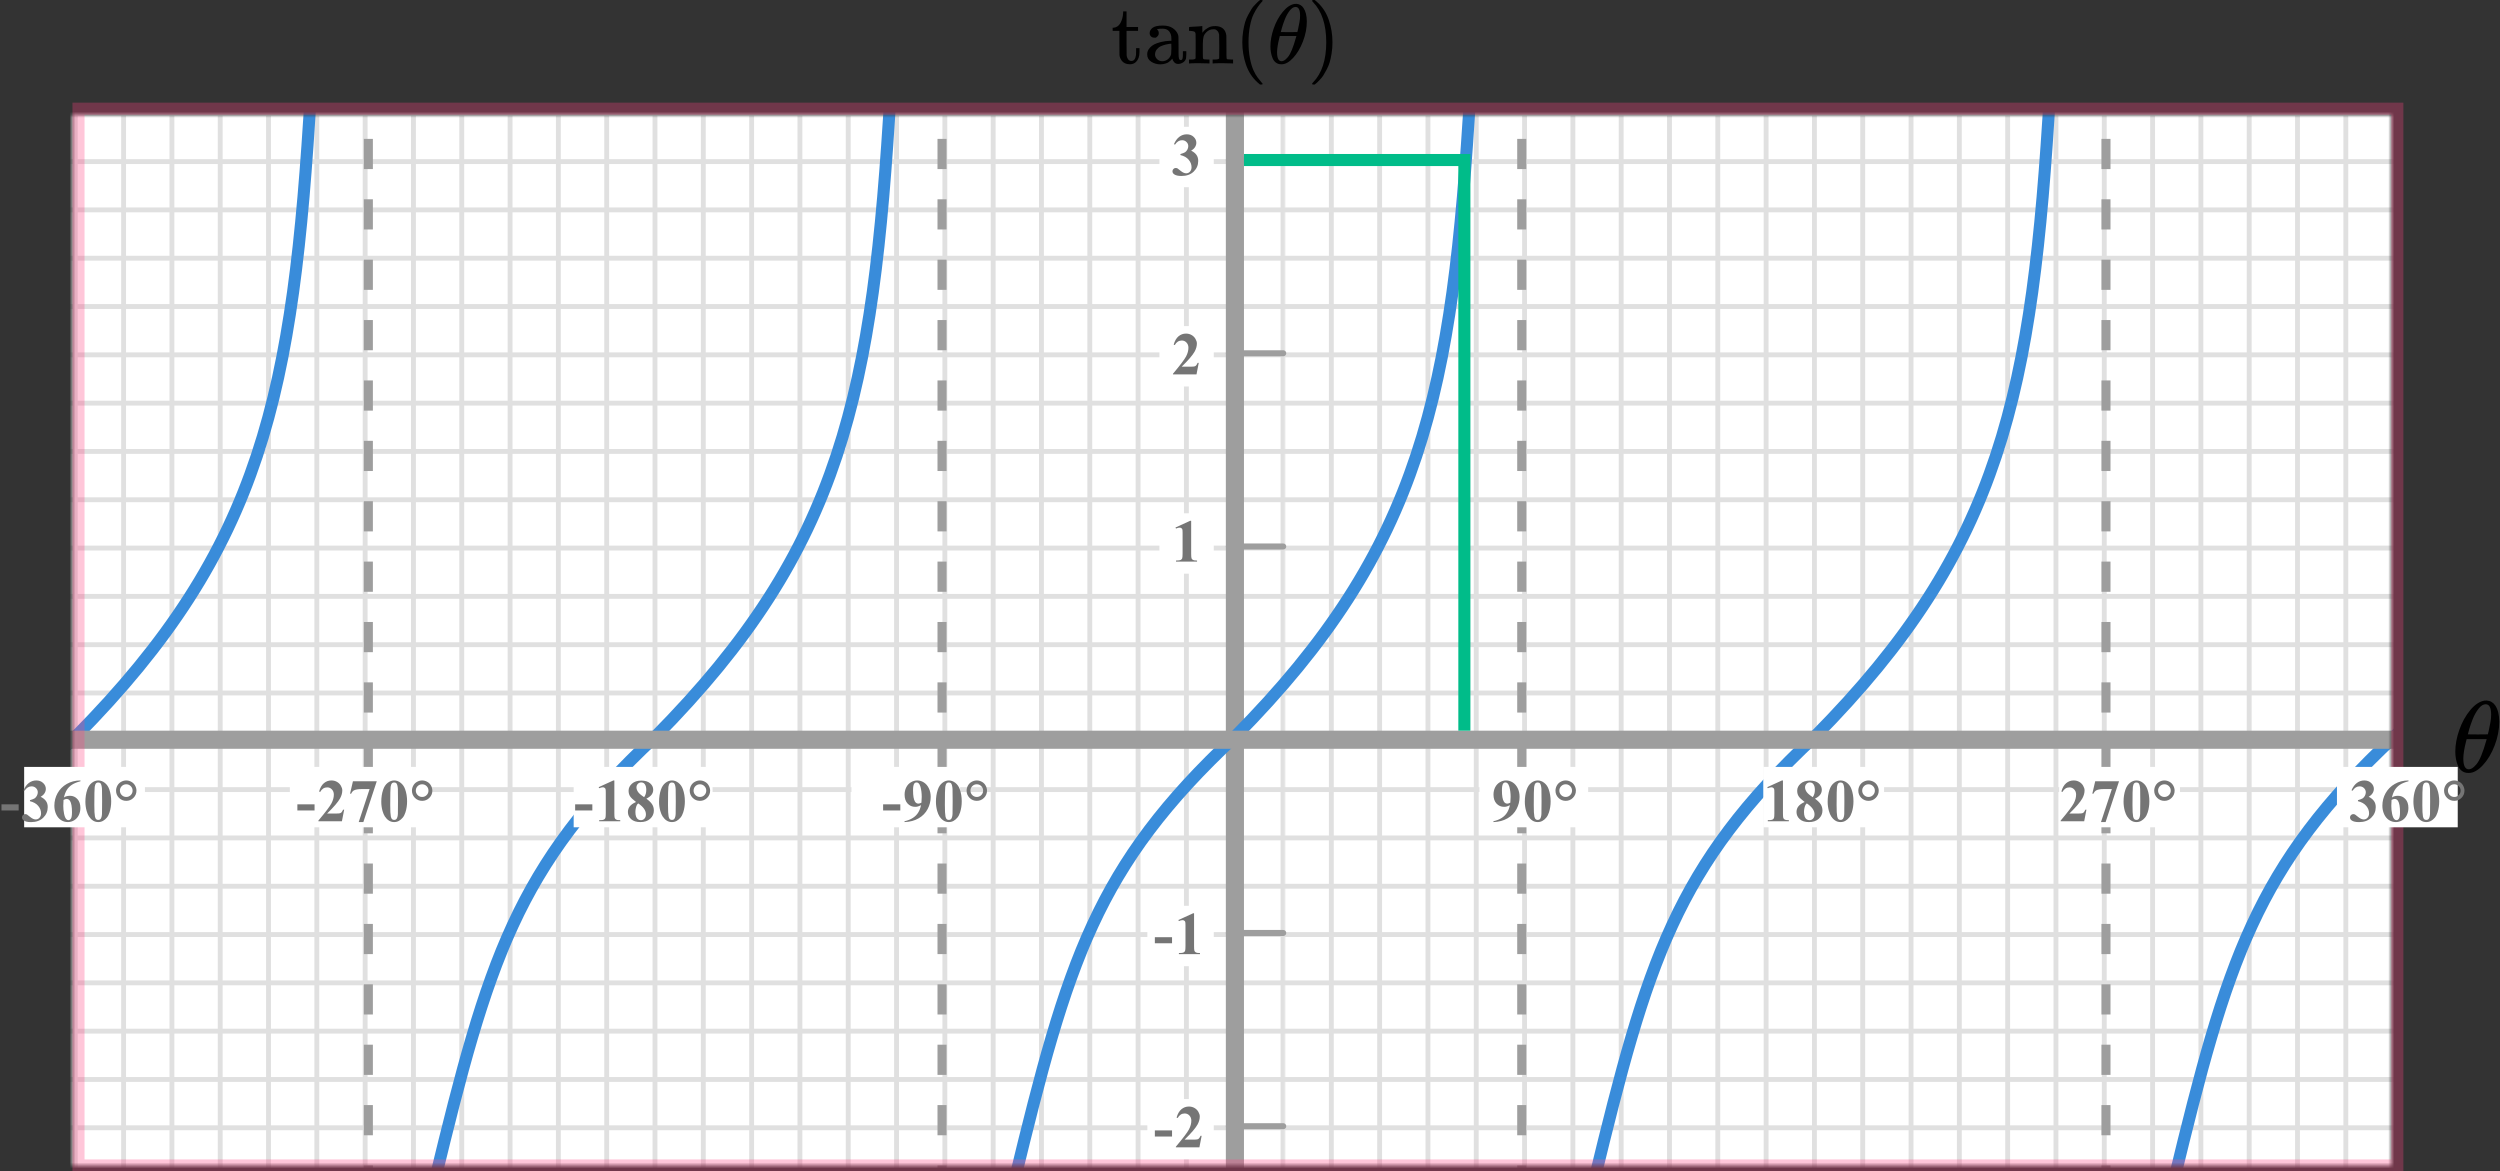<?xml version="1.0" encoding="UTF-8"?> <svg xmlns="http://www.w3.org/2000/svg" width="414" height="194" viewBox="0 0 414 194" fill="none"><rect x="0" y="0" width="414" height="194" fill="#333333" stroke="none"/><mask id="mask0" style="mask-type:alpha" maskUnits="userSpaceOnUse" x="12" y="19" width="384" height="174"><rect x="12" y="19" width="384" height="174" fill="#C4C4C4"></rect></mask><g mask="url(#mask0)"><mask id="mask1" style="mask-type:alpha" maskUnits="userSpaceOnUse" x="-19" y="4" width="239" height="192"><rect x="-19" y="4" width="239" height="192" fill="#C4C4C4"></rect></mask><g mask="url(#mask1)"><mask id="mask2" style="mask-type:alpha" maskUnits="userSpaceOnUse" x="-183" y="-82" width="500" height="480"><rect x="-183" y="-82" width="500" height="479.872" fill="white"></rect></mask><g mask="url(#mask2)"><rect x="-183" y="-82" width="500" height="479.872" fill="white"></rect><line x1="317" y1="186.76" x2="-186.226" y2="186.76" stroke="#E0E0E0" stroke-width="0.81"></line><line x1="317" y1="178.759" x2="-186.226" y2="178.759" stroke="#E0E0E0" stroke-width="0.806"></line><line x1="317" y1="170.759" x2="-186.226" y2="170.759" stroke="#E0E0E0" stroke-width="0.806"></line><line x1="317" y1="162.759" x2="-186.226" y2="162.759" stroke="#E0E0E0" stroke-width="0.806"></line><line x1="317" y1="154.76" x2="-186.226" y2="154.76" stroke="#E0E0E0" stroke-width="0.81"></line><line x1="317" y1="146.759" x2="-186.226" y2="146.759" stroke="#E0E0E0" stroke-width="0.806"></line><line x1="317" y1="138.759" x2="-186.226" y2="138.759" stroke="#E0E0E0" stroke-width="0.806"></line><line x1="317" y1="130.759" x2="-186.226" y2="130.759" stroke="#E0E0E0" stroke-width="0.806"></line><line x1="317" y1="122.76" x2="-186.226" y2="122.76" stroke="#E0E0E0" stroke-width="0.81"></line><line x1="317" y1="114.759" x2="-186.226" y2="114.759" stroke="#E0E0E0" stroke-width="0.806"></line><line x1="317" y1="106.759" x2="-186.226" y2="106.759" stroke="#E0E0E0" stroke-width="0.806"></line><line x1="317" y1="98.759" x2="-186.226" y2="98.759" stroke="#E0E0E0" stroke-width="0.806"></line><line x1="317" y1="90.76" x2="-186.226" y2="90.76" stroke="#E0E0E0" stroke-width="0.81"></line><line x1="317" y1="82.759" x2="-186.226" y2="82.759" stroke="#E0E0E0" stroke-width="0.806"></line><line x1="317" y1="74.759" x2="-186.226" y2="74.759" stroke="#E0E0E0" stroke-width="0.806"></line><line x1="317" y1="66.759" x2="-186.226" y2="66.759" stroke="#E0E0E0" stroke-width="0.806"></line><line x1="317" y1="58.761" x2="-186.226" y2="58.761" stroke="#E0E0E0" stroke-width="0.81"></line><line x1="317" y1="50.759" x2="-186.226" y2="50.759" stroke="#E0E0E0" stroke-width="0.806"></line><line x1="317" y1="42.759" x2="-186.226" y2="42.759" stroke="#E0E0E0" stroke-width="0.806"></line><line x1="317" y1="34.759" x2="-186.226" y2="34.759" stroke="#E0E0E0" stroke-width="0.806"></line><line x1="317" y1="26.761" x2="-186.226" y2="26.761" stroke="#E0E0E0" stroke-width="0.81"></line><line x1="317" y1="18.759" x2="-186.226" y2="18.759" stroke="#E0E0E0" stroke-width="0.806"></line><line x1="12.466" y1="399.871" x2="12.466" y2="-84" stroke="#E0E0E0" stroke-width="0.81"></line><line x1="20.468" y1="399.871" x2="20.468" y2="-84" stroke="#E0E0E0" stroke-width="0.806"></line><line x1="28.468" y1="399.871" x2="28.468" y2="-84" stroke="#E0E0E0" stroke-width="0.806"></line><line x1="36.468" y1="399.871" x2="36.468" y2="-84" stroke="#E0E0E0" stroke-width="0.806"></line><line x1="44.466" y1="399.871" x2="44.466" y2="-84" stroke="#E0E0E0" stroke-width="0.81"></line><line x1="52.468" y1="399.871" x2="52.468" y2="-84" stroke="#E0E0E0" stroke-width="0.806"></line><line x1="60.468" y1="399.871" x2="60.468" y2="-84" stroke="#E0E0E0" stroke-width="0.806"></line><line x1="68.468" y1="399.871" x2="68.468" y2="-84" stroke="#E0E0E0" stroke-width="0.806"></line><line x1="76.466" y1="399.871" x2="76.466" y2="-84" stroke="#E0E0E0" stroke-width="0.81"></line><line x1="84.468" y1="399.871" x2="84.468" y2="-84" stroke="#E0E0E0" stroke-width="0.806"></line><line x1="92.468" y1="399.871" x2="92.468" y2="-84" stroke="#E0E0E0" stroke-width="0.806"></line><line x1="100.468" y1="399.871" x2="100.468" y2="-84" stroke="#E0E0E0" stroke-width="0.806"></line><line x1="108.466" y1="399.871" x2="108.466" y2="-84" stroke="#E0E0E0" stroke-width="0.81"></line><line x1="116.468" y1="399.871" x2="116.468" y2="-84" stroke="#E0E0E0" stroke-width="0.806"></line><line x1="124.468" y1="399.871" x2="124.468" y2="-84" stroke="#E0E0E0" stroke-width="0.806"></line><line x1="132.468" y1="399.871" x2="132.468" y2="-84" stroke="#E0E0E0" stroke-width="0.806"></line><line x1="140.466" y1="399.871" x2="140.466" y2="-84" stroke="#E0E0E0" stroke-width="0.81"></line><line x1="148.468" y1="399.871" x2="148.468" y2="-84" stroke="#E0E0E0" stroke-width="0.806"></line><line x1="156.468" y1="399.871" x2="156.468" y2="-84" stroke="#E0E0E0" stroke-width="0.806"></line><line x1="164.468" y1="399.871" x2="164.468" y2="-84" stroke="#E0E0E0" stroke-width="0.806"></line><line x1="172.466" y1="399.871" x2="172.466" y2="-84" stroke="#E0E0E0" stroke-width="0.81"></line><line x1="180.468" y1="399.871" x2="180.468" y2="-84" stroke="#E0E0E0" stroke-width="0.806"></line><line x1="188.468" y1="399.871" x2="188.468" y2="-84" stroke="#E0E0E0" stroke-width="0.806"></line><line x1="196.468" y1="399.871" x2="196.468" y2="-84" stroke="#E0E0E0" stroke-width="0.806"></line><line x1="204.466" y1="399.871" x2="204.466" y2="-84" stroke="#E0E0E0" stroke-width="0.81"></line><line x1="212.468" y1="399.871" x2="212.468" y2="-84" stroke="#E0E0E0" stroke-width="0.806"></line></g></g><mask id="mask3" style="mask-type:alpha" maskUnits="userSpaceOnUse" x="213" y="4" width="239" height="192"><rect x="213" y="4" width="239" height="192" fill="#C4C4C4"></rect></mask><g mask="url(#mask3)"><mask id="mask4" style="mask-type:alpha" maskUnits="userSpaceOnUse" x="49" y="-82" width="500" height="480"><rect x="49" y="-82" width="500" height="479.872" fill="white"></rect></mask><g mask="url(#mask4)"><rect x="49" y="-82" width="500" height="479.872" fill="white"></rect><line x1="549" y1="186.76" x2="45.774" y2="186.76" stroke="#E0E0E0" stroke-width="0.81"></line><line x1="549" y1="178.759" x2="45.774" y2="178.759" stroke="#E0E0E0" stroke-width="0.806"></line><line x1="549" y1="170.759" x2="45.774" y2="170.759" stroke="#E0E0E0" stroke-width="0.806"></line><line x1="549" y1="162.759" x2="45.774" y2="162.759" stroke="#E0E0E0" stroke-width="0.806"></line><line x1="549" y1="154.76" x2="45.774" y2="154.76" stroke="#E0E0E0" stroke-width="0.81"></line><line x1="549" y1="146.759" x2="45.774" y2="146.759" stroke="#E0E0E0" stroke-width="0.806"></line><line x1="549" y1="138.759" x2="45.774" y2="138.759" stroke="#E0E0E0" stroke-width="0.806"></line><line x1="549" y1="130.759" x2="45.774" y2="130.759" stroke="#E0E0E0" stroke-width="0.806"></line><line x1="549" y1="122.76" x2="45.774" y2="122.76" stroke="#E0E0E0" stroke-width="0.81"></line><line x1="549" y1="114.759" x2="45.774" y2="114.759" stroke="#E0E0E0" stroke-width="0.806"></line><line x1="549" y1="106.759" x2="45.774" y2="106.759" stroke="#E0E0E0" stroke-width="0.806"></line><line x1="549" y1="98.759" x2="45.774" y2="98.759" stroke="#E0E0E0" stroke-width="0.806"></line><line x1="549" y1="90.76" x2="45.774" y2="90.76" stroke="#E0E0E0" stroke-width="0.81"></line><line x1="549" y1="82.759" x2="45.774" y2="82.759" stroke="#E0E0E0" stroke-width="0.806"></line><line x1="549" y1="74.759" x2="45.774" y2="74.759" stroke="#E0E0E0" stroke-width="0.806"></line><line x1="549" y1="66.759" x2="45.774" y2="66.759" stroke="#E0E0E0" stroke-width="0.806"></line><line x1="549" y1="58.761" x2="45.774" y2="58.761" stroke="#E0E0E0" stroke-width="0.81"></line><line x1="549" y1="50.759" x2="45.774" y2="50.759" stroke="#E0E0E0" stroke-width="0.806"></line><line x1="549" y1="42.759" x2="45.774" y2="42.759" stroke="#E0E0E0" stroke-width="0.806"></line><line x1="549" y1="34.759" x2="45.774" y2="34.759" stroke="#E0E0E0" stroke-width="0.806"></line><line x1="549" y1="26.761" x2="45.774" y2="26.761" stroke="#E0E0E0" stroke-width="0.81"></line><line x1="549" y1="18.759" x2="45.774" y2="18.759" stroke="#E0E0E0" stroke-width="0.806"></line><line x1="220.468" y1="399.871" x2="220.468" y2="-84" stroke="#E0E0E0" stroke-width="0.806"></line><line x1="228.468" y1="399.871" x2="228.468" y2="-84" stroke="#E0E0E0" stroke-width="0.806"></line><line x1="236.468" y1="399.871" x2="236.468" y2="-84" stroke="#E0E0E0" stroke-width="0.806"></line><line x1="244.466" y1="399.871" x2="244.466" y2="-84" stroke="#E0E0E0" stroke-width="0.81"></line><line x1="252.468" y1="399.871" x2="252.468" y2="-84" stroke="#E0E0E0" stroke-width="0.806"></line><line x1="260.468" y1="399.871" x2="260.468" y2="-84" stroke="#E0E0E0" stroke-width="0.806"></line><line x1="268.468" y1="399.871" x2="268.468" y2="-84" stroke="#E0E0E0" stroke-width="0.806"></line><line x1="276.466" y1="399.871" x2="276.466" y2="-84" stroke="#E0E0E0" stroke-width="0.81"></line><line x1="284.468" y1="399.871" x2="284.468" y2="-84" stroke="#E0E0E0" stroke-width="0.806"></line><line x1="292.468" y1="399.871" x2="292.468" y2="-84" stroke="#E0E0E0" stroke-width="0.806"></line><line x1="300.468" y1="399.871" x2="300.468" y2="-84" stroke="#E0E0E0" stroke-width="0.806"></line><line x1="308.466" y1="399.871" x2="308.466" y2="-84" stroke="#E0E0E0" stroke-width="0.81"></line><line x1="316.468" y1="399.871" x2="316.468" y2="-84" stroke="#E0E0E0" stroke-width="0.806"></line><line x1="324.468" y1="399.871" x2="324.468" y2="-84" stroke="#E0E0E0" stroke-width="0.806"></line><line x1="332.468" y1="399.871" x2="332.468" y2="-84" stroke="#E0E0E0" stroke-width="0.806"></line><line x1="340.466" y1="399.871" x2="340.466" y2="-84" stroke="#E0E0E0" stroke-width="0.81"></line><line x1="348.468" y1="399.871" x2="348.468" y2="-84" stroke="#E0E0E0" stroke-width="0.806"></line><line x1="356.468" y1="399.871" x2="356.468" y2="-84" stroke="#E0E0E0" stroke-width="0.806"></line><line x1="364.468" y1="399.871" x2="364.468" y2="-84" stroke="#E0E0E0" stroke-width="0.806"></line><line x1="372.466" y1="399.871" x2="372.466" y2="-84" stroke="#E0E0E0" stroke-width="0.81"></line><line x1="380.468" y1="399.871" x2="380.468" y2="-84" stroke="#E0E0E0" stroke-width="0.806"></line><line x1="388.468" y1="399.871" x2="388.468" y2="-84" stroke="#E0E0E0" stroke-width="0.806"></line></g></g><line x1="204.5" y1="-21" x2="204.5" y2="226" stroke="#9E9E9E" stroke-width="3"></line><path d="M243.5 15C240.576 64.934 235.513 90.676 204.5 122C181.5 143.5 176.825 159.125 168 195.5" stroke="#398CDA" stroke-width="2"></path><path d="M147.5 15C144.576 64.934 139.513 90.676 108.5 122C85.5 143.5 80.825 159.125 72 195.5" stroke="#398CDA" stroke-width="2"></path><path d="M51.5 15C48.576 64.934 43.513 90.676 12.5 122C-10.5 143.5 -15.175 159.125 -24 195.5" stroke="#398CDA" stroke-width="2"></path><path d="M339.5 15C336.576 64.934 331.513 90.676 300.5 122C277.5 143.5 272.825 159.125 264 195.5" stroke="#398CDA" stroke-width="2"></path><path d="M435.5 15C432.576 64.934 427.513 90.676 396.5 122C373.5 143.5 368.825 159.125 360 195.5" stroke="#398CDA" stroke-width="2"></path><rect x="292" y="127" width="20" height="10" fill="white"></rect><line x1="3" y1="122.5" x2="460" y2="122.5" stroke="#9E9E9E" stroke-width="3"></line><path d="M252 -27L252 220" stroke="#9E9E9E" stroke-width="1.5" stroke-dasharray="5 5"></path><line x1="348.75" y1="-27" x2="348.75" y2="220" stroke="#9E9E9E" stroke-width="1.5" stroke-dasharray="5 5"></line><path d="M156 -27L156 220" stroke="#9E9E9E" stroke-width="1.5" stroke-dasharray="5 5"></path><path d="M61 -27L61 220" stroke="#9E9E9E" stroke-width="1.5" stroke-dasharray="5 5"></path></g><line x1="203.5" y1="90.5" x2="212.5" y2="90.5" stroke="#9E9E9E" stroke-linecap="round"></line><line x1="203.5" y1="154.5" x2="212.5" y2="154.5" stroke="#9E9E9E" stroke-linecap="round"></line><line x1="203.5" y1="186.5" x2="212.5" y2="186.5" stroke="#9E9E9E" stroke-linecap="round"></line><line x1="203.5" y1="58.5" x2="212.5" y2="58.5" stroke="#9E9E9E" stroke-linecap="round"></line><line x1="203.5" y1="26.5" x2="212.5" y2="26.5" stroke="#9E9E9E" stroke-linecap="round"></line><rect x="245" y="127" width="18" height="10" fill="white"></rect><rect x="141" y="127" width="18" height="10" fill="white"></rect><rect x="95" y="127" width="23" height="10" fill="white"></rect><rect x="48" y="127" width="23" height="10" fill="white"></rect><rect x="341" y="127" width="20" height="10" fill="white"></rect><rect x="190" y="150" width="11" height="10" fill="white"></rect><rect x="190" y="182" width="11" height="10" fill="white"></rect><rect x="192" y="85" width="9" height="10" fill="white"></rect><rect x="192" y="54" width="9" height="10" fill="white"></rect><rect x="192" y="21" width="9" height="10" fill="white"></rect><path d="M206 26.5H242.5V121" stroke="#00BC89" stroke-width="2"></path><path d="M194.091 156.208H191.244V155.197H194.091V156.208ZM197.737 151.242V156.657C197.737 157.064 197.755 157.325 197.791 157.438C197.826 157.549 197.901 157.64 198.015 157.712C198.129 157.784 198.311 157.819 198.562 157.819H198.713V158H195.227V157.819H195.403C195.686 157.819 195.888 157.787 196.008 157.722C196.129 157.657 196.21 157.567 196.253 157.453C196.295 157.339 196.316 157.074 196.316 156.657V153.225C196.316 152.919 196.301 152.728 196.272 152.653C196.243 152.575 196.187 152.51 196.106 152.458C196.028 152.403 195.937 152.375 195.833 152.375C195.667 152.375 195.465 152.427 195.227 152.531L195.139 152.355L197.576 151.242H197.737Z" fill="#757575"></path><path d="M194.091 188.208H191.244V187.197H194.091V188.208ZM198.621 190H194.724V189.893C195.919 188.47 196.643 187.513 196.897 187.021C197.154 186.53 197.283 186.05 197.283 185.581C197.283 185.239 197.177 184.956 196.965 184.731C196.754 184.504 196.495 184.39 196.189 184.39C195.688 184.39 195.299 184.64 195.022 185.142L194.841 185.078C195.017 184.453 195.284 183.991 195.642 183.691C196 183.392 196.414 183.242 196.882 183.242C197.218 183.242 197.524 183.32 197.8 183.477C198.077 183.633 198.294 183.848 198.45 184.121C198.606 184.391 198.684 184.645 198.684 184.883C198.684 185.316 198.564 185.755 198.323 186.201C197.994 186.803 197.276 187.643 196.17 188.721H197.6C197.952 188.721 198.18 188.706 198.284 188.677C198.391 188.647 198.479 188.599 198.547 188.53C198.616 188.459 198.705 188.311 198.816 188.086H198.992L198.621 190Z" fill="#757575"></path><path d="M197.257 86.242V91.657C197.257 92.064 197.275 92.325 197.311 92.439C197.346 92.549 197.421 92.64 197.535 92.712C197.649 92.784 197.831 92.819 198.082 92.819H198.233V93H194.747V92.819H194.923C195.206 92.819 195.408 92.787 195.528 92.722C195.649 92.657 195.73 92.567 195.772 92.453C195.815 92.339 195.836 92.074 195.836 91.657V88.225C195.836 87.919 195.821 87.728 195.792 87.653C195.763 87.575 195.707 87.51 195.626 87.458C195.548 87.403 195.457 87.375 195.353 87.375C195.187 87.375 194.985 87.427 194.747 87.531L194.659 87.356L197.096 86.242H197.257Z" fill="#757575"></path><path d="M198.141 62H194.244V61.893C195.439 60.47 196.163 59.513 196.417 59.022C196.674 58.53 196.803 58.05 196.803 57.581C196.803 57.239 196.697 56.956 196.485 56.731C196.274 56.504 196.015 56.39 195.709 56.39C195.208 56.39 194.819 56.64 194.542 57.142L194.361 57.078C194.537 56.453 194.804 55.991 195.162 55.691C195.52 55.392 195.934 55.242 196.402 55.242C196.738 55.242 197.044 55.32 197.32 55.477C197.597 55.633 197.813 55.848 197.97 56.121C198.126 56.391 198.204 56.645 198.204 56.883C198.204 57.316 198.084 57.755 197.843 58.201C197.514 58.803 196.796 59.643 195.689 60.721H197.12C197.472 60.721 197.7 60.706 197.804 60.677C197.911 60.648 197.999 60.599 198.067 60.53C198.136 60.459 198.225 60.31 198.336 60.086H198.512L198.141 62Z" fill="#757575"></path><path d="M195.479 25.68V25.509C195.851 25.401 196.108 25.302 196.251 25.211C196.394 25.116 196.518 24.975 196.622 24.786C196.726 24.594 196.778 24.4 196.778 24.205C196.778 23.935 196.679 23.704 196.48 23.512C196.285 23.316 196.041 23.219 195.748 23.219C195.292 23.219 194.905 23.46 194.586 23.941L194.405 23.878C194.64 23.334 194.939 22.926 195.304 22.652C195.672 22.379 196.08 22.242 196.529 22.242C196.988 22.242 197.366 22.382 197.662 22.662C197.962 22.942 198.111 23.269 198.111 23.644C198.111 23.888 198.041 24.124 197.901 24.352C197.765 24.576 197.548 24.775 197.252 24.947C197.633 25.133 197.923 25.362 198.121 25.636C198.323 25.906 198.424 26.246 198.424 26.656C198.424 27.346 198.173 27.934 197.672 28.419C197.174 28.901 196.505 29.142 195.665 29.142C195.105 29.142 194.697 29.049 194.439 28.863C194.254 28.733 194.161 28.565 194.161 28.36C194.161 28.211 194.215 28.084 194.322 27.98C194.43 27.872 194.553 27.818 194.693 27.818C194.801 27.818 194.902 27.841 194.996 27.887C195.048 27.913 195.232 28.056 195.548 28.316C195.867 28.574 196.165 28.702 196.441 28.702C196.682 28.702 196.889 28.608 197.062 28.419C197.234 28.227 197.32 27.984 197.32 27.691C197.32 27.245 197.164 26.835 196.852 26.461C196.539 26.083 196.082 25.823 195.479 25.68Z" fill="#757575"></path><rect x="13" y="18" width="384" height="175" stroke="#FF4081" stroke-opacity="0.3" stroke-width="2"></rect><rect x="387" y="127" width="20" height="10" fill="white"></rect><rect x="4" y="127" width="20" height="10" fill="white"></rect><path d="M247.308 136.137V136C247.848 135.876 248.305 135.694 248.68 135.453C249.057 135.212 249.355 134.914 249.573 134.56C249.795 134.205 249.949 133.796 250.037 133.334C249.835 133.438 249.663 133.511 249.52 133.554C249.38 133.593 249.231 133.612 249.075 133.612C248.574 133.612 248.156 133.432 247.82 133.07C247.488 132.709 247.322 132.214 247.322 131.586C247.322 131.15 247.412 130.751 247.591 130.39C247.773 130.025 248.032 129.743 248.367 129.545C248.702 129.343 249.051 129.242 249.412 129.242C249.799 129.242 250.166 129.353 250.511 129.574C250.856 129.796 251.131 130.116 251.336 130.536C251.541 130.956 251.644 131.435 251.644 131.972C251.644 132.668 251.476 133.336 251.141 133.974C250.809 134.612 250.312 135.124 249.651 135.512C248.991 135.896 248.209 136.104 247.308 136.137ZM250.11 132.924C250.143 132.559 250.159 132.239 250.159 131.962C250.159 131.369 250.091 130.818 249.954 130.307C249.876 130.023 249.76 129.815 249.607 129.682C249.526 129.61 249.42 129.574 249.29 129.574C249.127 129.574 249 129.644 248.909 129.784C248.782 129.976 248.719 130.342 248.719 130.883C248.719 131.785 248.826 132.406 249.041 132.748C249.181 132.969 249.37 133.08 249.607 133.08C249.734 133.08 249.902 133.028 250.11 132.924ZM256.784 132.689C256.784 133.35 256.691 133.967 256.505 134.54C256.395 134.892 256.245 135.18 256.056 135.404C255.871 135.629 255.659 135.808 255.421 135.941C255.184 136.072 254.925 136.137 254.645 136.137C254.326 136.137 254.038 136.055 253.781 135.893C253.524 135.73 253.296 135.497 253.097 135.194C252.954 134.973 252.829 134.678 252.721 134.311C252.581 133.812 252.511 133.298 252.511 132.768C252.511 132.048 252.612 131.387 252.814 130.785C252.98 130.287 253.232 129.906 253.571 129.643C253.909 129.376 254.268 129.242 254.645 129.242C255.029 129.242 255.387 129.374 255.719 129.638C256.055 129.898 256.3 130.25 256.457 130.692C256.675 131.301 256.784 131.967 256.784 132.689ZM255.28 132.68C255.28 131.521 255.273 130.845 255.26 130.653C255.228 130.201 255.15 129.895 255.026 129.735C254.945 129.631 254.813 129.579 254.63 129.579C254.49 129.579 254.38 129.618 254.298 129.696C254.178 129.81 254.097 130.012 254.054 130.302C254.012 130.588 253.991 131.592 253.991 133.314C253.991 134.252 254.023 134.88 254.088 135.199C254.137 135.43 254.207 135.585 254.298 135.663C254.39 135.741 254.51 135.78 254.66 135.78C254.823 135.78 254.945 135.728 255.026 135.624C255.163 135.442 255.241 135.16 255.26 134.779L255.28 132.68ZM259.278 129.242C259.561 129.242 259.837 129.315 260.108 129.462C260.378 129.605 260.588 129.813 260.738 130.087C260.89 130.357 260.967 130.639 260.967 130.932C260.967 131.397 260.801 131.796 260.469 132.128C260.14 132.457 259.743 132.621 259.278 132.621C258.812 132.621 258.413 132.457 258.081 132.128C257.752 131.796 257.588 131.397 257.588 130.932C257.588 130.639 257.663 130.357 257.813 130.087C257.966 129.813 258.177 129.605 258.447 129.462C258.718 129.315 258.994 129.242 259.278 129.242ZM259.278 129.877C258.985 129.877 258.736 129.979 258.53 130.185C258.329 130.39 258.228 130.637 258.228 130.927C258.228 131.216 258.33 131.464 258.535 131.669C258.74 131.874 258.988 131.977 259.278 131.977C259.567 131.977 259.815 131.874 260.02 131.669C260.225 131.464 260.327 131.216 260.327 130.927C260.327 130.637 260.225 130.39 260.02 130.185C259.815 129.979 259.567 129.877 259.278 129.877Z" fill="#757575"></path><path d="M295.257 129.242V134.657C295.257 135.064 295.275 135.325 295.311 135.438C295.346 135.549 295.421 135.64 295.535 135.712C295.649 135.784 295.831 135.819 296.082 135.819H296.233V136H292.747V135.819H292.923C293.206 135.819 293.408 135.787 293.528 135.722C293.649 135.657 293.73 135.567 293.772 135.453C293.815 135.339 293.836 135.074 293.836 134.657V131.225C293.836 130.919 293.821 130.728 293.792 130.653C293.763 130.575 293.707 130.51 293.626 130.458C293.548 130.403 293.457 130.375 293.353 130.375C293.187 130.375 292.985 130.427 292.747 130.531L292.659 130.355L295.096 129.242H295.257ZM300.558 132.26C301.024 132.602 301.346 132.921 301.525 133.217C301.707 133.51 301.798 133.847 301.798 134.228C301.798 134.761 301.597 135.214 301.193 135.585C300.793 135.953 300.247 136.137 299.557 136.137C298.903 136.137 298.397 135.976 298.039 135.653C297.681 135.331 297.502 134.937 297.502 134.472C297.502 134.117 297.604 133.806 297.809 133.539C298.018 133.272 298.363 133.028 298.844 132.807C298.32 132.406 297.983 132.079 297.834 131.825C297.687 131.571 297.614 131.277 297.614 130.941C297.614 130.499 297.801 130.11 298.175 129.774C298.553 129.436 299.069 129.267 299.723 129.267C300.355 129.267 300.84 129.416 301.178 129.716C301.52 130.012 301.691 130.368 301.691 130.785C301.691 131.098 301.598 131.374 301.413 131.615C301.23 131.853 300.946 132.068 300.558 132.26ZM300.187 132.011C300.308 131.848 300.397 131.666 300.456 131.464C300.514 131.262 300.544 131.041 300.544 130.8C300.544 130.377 300.452 130.053 300.27 129.828C300.133 129.656 299.945 129.569 299.704 129.569C299.486 129.569 299.3 129.649 299.147 129.809C298.994 129.965 298.918 130.16 298.918 130.395C298.918 130.632 299.002 130.88 299.171 131.137C299.344 131.391 299.683 131.682 300.187 132.011ZM299.211 133.041C299.11 133.132 299.038 133.215 298.996 133.29C298.931 133.404 298.872 133.57 298.82 133.788C298.768 134.006 298.742 134.234 298.742 134.472C298.742 134.778 298.781 135.035 298.859 135.243C298.937 135.448 299.048 135.596 299.191 135.688C299.338 135.779 299.487 135.824 299.64 135.824C299.878 135.824 300.078 135.738 300.241 135.565C300.404 135.39 300.485 135.15 300.485 134.848C300.485 134.216 300.06 133.614 299.211 133.041ZM306.934 132.689C306.934 133.35 306.841 133.967 306.655 134.54C306.545 134.892 306.395 135.18 306.206 135.404C306.021 135.629 305.809 135.808 305.571 135.941C305.334 136.072 305.075 136.137 304.795 136.137C304.476 136.137 304.188 136.055 303.931 135.893C303.674 135.73 303.446 135.497 303.247 135.194C303.104 134.973 302.979 134.678 302.871 134.311C302.731 133.812 302.661 133.298 302.661 132.768C302.661 132.048 302.762 131.387 302.964 130.785C303.13 130.287 303.382 129.906 303.721 129.643C304.059 129.376 304.418 129.242 304.795 129.242C305.179 129.242 305.537 129.374 305.869 129.638C306.205 129.898 306.45 130.25 306.607 130.692C306.825 131.301 306.934 131.967 306.934 132.689ZM305.43 132.68C305.43 131.521 305.423 130.845 305.41 130.653C305.378 130.201 305.3 129.895 305.176 129.735C305.095 129.631 304.963 129.579 304.78 129.579C304.64 129.579 304.53 129.618 304.448 129.696C304.328 129.81 304.247 130.012 304.204 130.302C304.162 130.588 304.141 131.592 304.141 133.314C304.141 134.252 304.173 134.88 304.238 135.199C304.287 135.43 304.357 135.585 304.448 135.663C304.54 135.741 304.66 135.78 304.81 135.78C304.973 135.78 305.095 135.728 305.176 135.624C305.313 135.442 305.391 135.16 305.41 134.779L305.43 132.68ZM309.428 129.242C309.711 129.242 309.987 129.315 310.258 129.462C310.528 129.605 310.738 129.813 310.887 130.087C311.04 130.357 311.117 130.639 311.117 130.932C311.117 131.397 310.951 131.796 310.619 132.128C310.29 132.457 309.893 132.621 309.428 132.621C308.962 132.621 308.563 132.457 308.231 132.128C307.902 131.796 307.738 131.397 307.738 130.932C307.738 130.639 307.813 130.357 307.963 130.087C308.116 129.813 308.327 129.605 308.597 129.462C308.868 129.315 309.144 129.242 309.428 129.242ZM309.428 129.877C309.135 129.877 308.886 129.979 308.68 130.185C308.479 130.39 308.378 130.637 308.378 130.927C308.378 131.216 308.48 131.464 308.685 131.669C308.89 131.874 309.138 131.977 309.428 131.977C309.717 131.977 309.965 131.874 310.17 131.669C310.375 131.464 310.477 131.216 310.477 130.927C310.477 130.637 310.375 130.39 310.17 130.185C309.965 129.979 309.717 129.877 309.428 129.877Z" fill="#757575"></path><path d="M345.141 136H341.244V135.893C342.439 134.47 343.163 133.513 343.417 133.021C343.674 132.53 343.803 132.05 343.803 131.581C343.803 131.239 343.697 130.956 343.485 130.731C343.274 130.504 343.015 130.39 342.709 130.39C342.208 130.39 341.819 130.64 341.542 131.142L341.361 131.078C341.537 130.453 341.804 129.991 342.162 129.691C342.52 129.392 342.934 129.242 343.402 129.242C343.738 129.242 344.044 129.32 344.32 129.477C344.597 129.633 344.813 129.848 344.97 130.121C345.126 130.391 345.204 130.645 345.204 130.883C345.204 131.316 345.084 131.755 344.843 132.201C344.514 132.803 343.796 133.643 342.689 134.721H344.12C344.472 134.721 344.7 134.706 344.804 134.677C344.911 134.647 344.999 134.599 345.067 134.53C345.136 134.459 345.225 134.311 345.336 134.086H345.512L345.141 136ZM347.922 136.137L349.724 130.673H348.352C347.815 130.673 347.411 130.743 347.141 130.883C346.952 130.98 346.796 131.164 346.672 131.435H346.487L346.965 129.379H350.911L348.689 136.137H347.922ZM355.934 132.689C355.934 133.35 355.841 133.967 355.655 134.54C355.545 134.892 355.395 135.18 355.206 135.404C355.021 135.629 354.809 135.808 354.571 135.941C354.334 136.072 354.075 136.137 353.795 136.137C353.476 136.137 353.188 136.055 352.931 135.893C352.674 135.73 352.446 135.497 352.247 135.194C352.104 134.973 351.979 134.678 351.871 134.311C351.731 133.812 351.661 133.298 351.661 132.768C351.661 132.048 351.762 131.387 351.964 130.785C352.13 130.287 352.382 129.906 352.721 129.643C353.059 129.376 353.418 129.242 353.795 129.242C354.179 129.242 354.537 129.374 354.869 129.638C355.205 129.898 355.45 130.25 355.607 130.692C355.825 131.301 355.934 131.967 355.934 132.689ZM354.43 132.68C354.43 131.521 354.423 130.845 354.41 130.653C354.378 130.201 354.3 129.895 354.176 129.735C354.095 129.631 353.963 129.579 353.78 129.579C353.64 129.579 353.53 129.618 353.448 129.696C353.328 129.81 353.247 130.012 353.204 130.302C353.162 130.588 353.141 131.592 353.141 133.314C353.141 134.252 353.173 134.88 353.238 135.199C353.287 135.43 353.357 135.585 353.448 135.663C353.54 135.741 353.66 135.78 353.81 135.78C353.973 135.78 354.095 135.728 354.176 135.624C354.313 135.442 354.391 135.16 354.41 134.779L354.43 132.68ZM358.428 129.242C358.711 129.242 358.987 129.315 359.258 129.462C359.528 129.605 359.738 129.813 359.887 130.087C360.04 130.357 360.117 130.639 360.117 130.932C360.117 131.397 359.951 131.796 359.619 132.128C359.29 132.457 358.893 132.621 358.428 132.621C357.962 132.621 357.563 132.457 357.231 132.128C356.902 131.796 356.738 131.397 356.738 130.932C356.738 130.639 356.813 130.357 356.963 130.087C357.116 129.813 357.327 129.605 357.597 129.462C357.868 129.315 358.144 129.242 358.428 129.242ZM358.428 129.877C358.135 129.877 357.886 129.979 357.68 130.185C357.479 130.39 357.378 130.637 357.378 130.927C357.378 131.216 357.48 131.464 357.685 131.669C357.89 131.874 358.138 131.977 358.428 131.977C358.717 131.977 358.965 131.874 359.17 131.669C359.375 131.464 359.477 131.216 359.477 130.927C359.477 130.637 359.375 130.39 359.17 130.185C358.965 129.979 358.717 129.877 358.428 129.877Z" fill="#757575"></path><path d="M390.479 132.68V132.509C390.851 132.401 391.108 132.302 391.251 132.211C391.394 132.117 391.518 131.975 391.622 131.786C391.726 131.594 391.778 131.4 391.778 131.205C391.778 130.935 391.679 130.704 391.48 130.512C391.285 130.316 391.041 130.219 390.748 130.219C390.292 130.219 389.905 130.46 389.586 130.941L389.405 130.878C389.64 130.334 389.939 129.926 390.304 129.652C390.672 129.379 391.08 129.242 391.529 129.242C391.988 129.242 392.366 129.382 392.662 129.662C392.962 129.942 393.111 130.269 393.111 130.644C393.111 130.888 393.041 131.124 392.901 131.352C392.765 131.576 392.548 131.775 392.252 131.947C392.633 132.133 392.923 132.362 393.121 132.636C393.323 132.906 393.424 133.246 393.424 133.656C393.424 134.346 393.173 134.934 392.672 135.419C392.174 135.901 391.505 136.142 390.665 136.142C390.105 136.142 389.697 136.049 389.439 135.863C389.254 135.733 389.161 135.565 389.161 135.36C389.161 135.211 389.215 135.084 389.322 134.979C389.43 134.872 389.553 134.818 389.693 134.818C389.801 134.818 389.902 134.841 389.996 134.887C390.048 134.913 390.232 135.056 390.548 135.316C390.867 135.574 391.165 135.702 391.441 135.702C391.682 135.702 391.889 135.608 392.062 135.419C392.234 135.227 392.32 134.984 392.32 134.691C392.32 134.245 392.164 133.835 391.852 133.461C391.539 133.083 391.082 132.823 390.479 132.68ZM398.847 129.242V129.379C398.258 129.529 397.784 129.722 397.426 129.96C397.072 130.194 396.79 130.481 396.582 130.819C396.377 131.155 396.217 131.571 396.103 132.069C396.246 131.972 396.365 131.908 396.46 131.879C396.671 131.814 396.884 131.781 397.099 131.781C397.594 131.781 398.006 131.962 398.335 132.323C398.667 132.681 398.833 133.171 398.833 133.793C398.833 134.229 398.743 134.63 398.564 134.994C398.385 135.359 398.131 135.64 397.802 135.839C397.474 136.037 397.122 136.137 396.748 136.137C396.341 136.137 395.965 136.026 395.62 135.805C395.275 135.58 395.004 135.253 394.809 134.823C394.617 134.394 394.521 133.926 394.521 133.422C394.521 132.68 394.699 131.99 395.053 131.352C395.411 130.71 395.918 130.201 396.572 129.823C397.229 129.442 397.988 129.249 398.847 129.242ZM396.04 132.465C396.014 132.914 396.001 133.243 396.001 133.451C396.001 133.9 396.043 134.335 396.128 134.755C396.215 135.175 396.334 135.469 396.484 135.639C396.591 135.759 396.718 135.819 396.865 135.819C397.015 135.819 397.148 135.733 397.265 135.561C397.382 135.385 397.441 135.03 397.441 134.496C397.441 133.598 397.332 132.978 397.114 132.636C396.974 132.414 396.785 132.304 396.547 132.304C396.417 132.304 396.248 132.357 396.04 132.465ZM403.934 132.689C403.934 133.35 403.841 133.967 403.655 134.54C403.545 134.892 403.395 135.18 403.206 135.404C403.021 135.629 402.809 135.808 402.571 135.941C402.334 136.072 402.075 136.137 401.795 136.137C401.476 136.137 401.188 136.055 400.931 135.893C400.674 135.73 400.446 135.497 400.247 135.194C400.104 134.973 399.979 134.678 399.871 134.311C399.731 133.812 399.661 133.298 399.661 132.768C399.661 132.048 399.762 131.387 399.964 130.785C400.13 130.287 400.382 129.906 400.721 129.643C401.059 129.376 401.418 129.242 401.795 129.242C402.179 129.242 402.537 129.374 402.869 129.638C403.205 129.898 403.45 130.25 403.607 130.692C403.825 131.301 403.934 131.967 403.934 132.689ZM402.43 132.68C402.43 131.521 402.423 130.845 402.41 130.653C402.378 130.201 402.3 129.895 402.176 129.735C402.095 129.631 401.963 129.579 401.78 129.579C401.64 129.579 401.53 129.618 401.448 129.696C401.328 129.81 401.247 130.012 401.204 130.302C401.162 130.588 401.141 131.592 401.141 133.314C401.141 134.252 401.173 134.88 401.238 135.199C401.287 135.43 401.357 135.585 401.448 135.663C401.54 135.741 401.66 135.78 401.81 135.78C401.973 135.78 402.095 135.728 402.176 135.624C402.313 135.442 402.391 135.16 402.41 134.779L402.43 132.68ZM406.428 129.242C406.711 129.242 406.987 129.315 407.258 129.462C407.528 129.605 407.738 129.813 407.887 130.087C408.04 130.357 408.117 130.639 408.117 130.932C408.117 131.397 407.951 131.796 407.619 132.128C407.29 132.457 406.893 132.621 406.428 132.621C405.962 132.621 405.563 132.457 405.231 132.128C404.902 131.796 404.738 131.397 404.738 130.932C404.738 130.639 404.813 130.357 404.963 130.087C405.116 129.813 405.327 129.605 405.597 129.462C405.868 129.315 406.144 129.242 406.428 129.242ZM406.428 129.877C406.135 129.877 405.886 129.979 405.68 130.185C405.479 130.39 405.378 130.637 405.378 130.927C405.378 131.216 405.48 131.464 405.685 131.669C405.89 131.874 406.138 131.977 406.428 131.977C406.717 131.977 406.965 131.874 407.17 131.669C407.375 131.464 407.477 131.216 407.477 130.927C407.477 130.637 407.375 130.39 407.17 130.185C406.965 129.979 406.717 129.877 406.428 129.877Z" fill="#757575"></path><path d="M149.091 134.208H146.244V133.197H149.091V134.208ZM149.788 136.137V136C150.328 135.876 150.785 135.694 151.16 135.453C151.537 135.212 151.835 134.914 152.053 134.56C152.275 134.205 152.429 133.796 152.517 133.334C152.315 133.438 152.143 133.511 152 133.554C151.86 133.593 151.712 133.612 151.555 133.612C151.054 133.612 150.636 133.432 150.3 133.07C149.968 132.709 149.802 132.214 149.802 131.586C149.802 131.15 149.892 130.751 150.071 130.39C150.253 130.025 150.512 129.743 150.847 129.545C151.183 129.343 151.531 129.242 151.892 129.242C152.28 129.242 152.646 129.353 152.991 129.574C153.336 129.796 153.611 130.116 153.816 130.536C154.021 130.956 154.124 131.435 154.124 131.972C154.124 132.668 153.956 133.336 153.621 133.974C153.289 134.612 152.792 135.124 152.131 135.512C151.471 135.896 150.689 136.104 149.788 136.137ZM152.59 132.924C152.623 132.559 152.639 132.239 152.639 131.962C152.639 131.369 152.571 130.818 152.434 130.307C152.356 130.023 152.24 129.815 152.088 129.682C152.006 129.61 151.9 129.574 151.77 129.574C151.607 129.574 151.48 129.644 151.389 129.784C151.262 129.976 151.199 130.342 151.199 130.883C151.199 131.785 151.306 132.406 151.521 132.748C151.661 132.969 151.85 133.08 152.088 133.08C152.214 133.08 152.382 133.028 152.59 132.924ZM159.264 132.689C159.264 133.35 159.171 133.967 158.986 134.54C158.875 134.892 158.725 135.18 158.536 135.404C158.351 135.629 158.139 135.808 157.902 135.941C157.664 136.072 157.405 136.137 157.125 136.137C156.806 136.137 156.518 136.055 156.261 135.893C156.004 135.73 155.776 135.497 155.577 135.194C155.434 134.973 155.309 134.678 155.201 134.311C155.061 133.812 154.991 133.298 154.991 132.768C154.991 132.048 155.092 131.387 155.294 130.785C155.46 130.287 155.712 129.906 156.051 129.643C156.39 129.376 156.748 129.242 157.125 129.242C157.509 129.242 157.867 129.374 158.199 129.638C158.535 129.898 158.78 130.25 158.937 130.692C159.155 131.301 159.264 131.967 159.264 132.689ZM157.76 132.68C157.76 131.521 157.753 130.845 157.74 130.653C157.708 130.201 157.63 129.895 157.506 129.735C157.425 129.631 157.293 129.579 157.111 129.579C156.971 129.579 156.86 129.618 156.779 129.696C156.658 129.81 156.577 130.012 156.534 130.302C156.492 130.588 156.471 131.592 156.471 133.314C156.471 134.252 156.503 134.88 156.569 135.199C156.617 135.43 156.687 135.585 156.779 135.663C156.87 135.741 156.99 135.78 157.14 135.78C157.303 135.78 157.425 135.728 157.506 135.624C157.643 135.442 157.721 135.16 157.74 134.779L157.76 132.68ZM161.758 129.242C162.041 129.242 162.318 129.315 162.588 129.462C162.858 129.605 163.068 129.813 163.218 130.087C163.371 130.357 163.447 130.639 163.447 130.932C163.447 131.397 163.281 131.796 162.949 132.128C162.62 132.457 162.223 132.621 161.758 132.621C161.292 132.621 160.893 132.457 160.561 132.128C160.233 131.796 160.068 131.397 160.068 130.932C160.068 130.639 160.143 130.357 160.293 130.087C160.446 129.813 160.657 129.605 160.928 129.462C161.198 129.315 161.474 129.242 161.758 129.242ZM161.758 129.877C161.465 129.877 161.216 129.979 161.011 130.185C160.809 130.39 160.708 130.637 160.708 130.927C160.708 131.216 160.81 131.464 161.015 131.669C161.221 131.874 161.468 131.977 161.758 131.977C162.047 131.977 162.295 131.874 162.5 131.669C162.705 131.464 162.807 131.216 162.807 130.927C162.807 130.637 162.705 130.39 162.5 130.185C162.295 129.979 162.047 129.877 161.758 129.877Z" fill="#757575"></path><path d="M98.091 134.208H95.244V133.197H98.091V134.208ZM101.737 129.242V134.657C101.737 135.064 101.755 135.325 101.791 135.438C101.826 135.549 101.901 135.64 102.015 135.712C102.129 135.784 102.311 135.819 102.562 135.819H102.713V136H99.227V135.819H99.403C99.686 135.819 99.888 135.787 100.008 135.722C100.129 135.657 100.21 135.567 100.253 135.453C100.295 135.339 100.316 135.074 100.316 134.657V131.225C100.316 130.919 100.301 130.728 100.272 130.653C100.243 130.575 100.187 130.51 100.106 130.458C100.028 130.403 99.937 130.375 99.833 130.375C99.667 130.375 99.465 130.427 99.227 130.531L99.139 130.355L101.576 129.242H101.737ZM107.038 132.26C107.504 132.602 107.826 132.921 108.005 133.217C108.187 133.51 108.279 133.847 108.279 134.228C108.279 134.761 108.077 135.214 107.673 135.585C107.273 135.953 106.727 136.137 106.037 136.137C105.383 136.137 104.877 135.976 104.519 135.653C104.161 135.331 103.982 134.937 103.982 134.472C103.982 134.117 104.084 133.806 104.289 133.539C104.498 133.272 104.843 133.028 105.324 132.807C104.8 132.406 104.463 132.079 104.314 131.825C104.167 131.571 104.094 131.277 104.094 130.941C104.094 130.499 104.281 130.11 104.655 129.774C105.033 129.436 105.549 129.267 106.203 129.267C106.835 129.267 107.32 129.416 107.658 129.716C108 130.012 108.171 130.368 108.171 130.785C108.171 131.098 108.078 131.374 107.893 131.615C107.71 131.853 107.426 132.068 107.038 132.26ZM106.667 132.011C106.788 131.848 106.877 131.666 106.936 131.464C106.994 131.262 107.024 131.041 107.024 130.8C107.024 130.377 106.932 130.053 106.75 129.828C106.613 129.656 106.425 129.569 106.184 129.569C105.966 129.569 105.78 129.649 105.627 129.809C105.474 129.965 105.398 130.16 105.398 130.395C105.398 130.632 105.482 130.88 105.652 131.137C105.824 131.391 106.163 131.682 106.667 132.011ZM105.691 133.041C105.59 133.132 105.518 133.215 105.476 133.29C105.411 133.404 105.352 133.57 105.3 133.788C105.248 134.006 105.222 134.234 105.222 134.472C105.222 134.778 105.261 135.035 105.339 135.243C105.417 135.448 105.528 135.596 105.671 135.688C105.818 135.779 105.967 135.824 106.12 135.824C106.358 135.824 106.558 135.738 106.721 135.565C106.884 135.39 106.965 135.15 106.965 134.848C106.965 134.216 106.54 133.614 105.691 133.041ZM113.414 132.689C113.414 133.35 113.321 133.967 113.136 134.54C113.025 134.892 112.875 135.18 112.686 135.404C112.501 135.629 112.289 135.808 112.052 135.941C111.814 136.072 111.555 136.137 111.275 136.137C110.956 136.137 110.668 136.055 110.411 135.893C110.154 135.73 109.926 135.497 109.727 135.194C109.584 134.973 109.459 134.678 109.351 134.311C109.211 133.812 109.141 133.298 109.141 132.768C109.141 132.048 109.242 131.387 109.444 130.785C109.61 130.287 109.862 129.906 110.201 129.643C110.54 129.376 110.898 129.242 111.275 129.242C111.659 129.242 112.017 129.374 112.349 129.638C112.685 129.898 112.93 130.25 113.087 130.692C113.305 131.301 113.414 131.967 113.414 132.689ZM111.91 132.68C111.91 131.521 111.903 130.845 111.89 130.653C111.858 130.201 111.78 129.895 111.656 129.735C111.575 129.631 111.443 129.579 111.261 129.579C111.121 129.579 111.01 129.618 110.929 129.696C110.808 129.81 110.727 130.012 110.684 130.302C110.642 130.588 110.621 131.592 110.621 133.314C110.621 134.252 110.653 134.88 110.719 135.199C110.767 135.43 110.837 135.585 110.929 135.663C111.02 135.741 111.14 135.78 111.29 135.78C111.453 135.78 111.575 135.728 111.656 135.624C111.793 135.442 111.871 135.16 111.89 134.779L111.91 132.68ZM115.908 129.242C116.191 129.242 116.468 129.315 116.738 129.462C117.008 129.605 117.218 129.813 117.368 130.087C117.521 130.357 117.597 130.639 117.597 130.932C117.597 131.397 117.431 131.796 117.099 132.128C116.77 132.457 116.373 132.621 115.908 132.621C115.442 132.621 115.043 132.457 114.711 132.128C114.383 131.796 114.218 131.397 114.218 130.932C114.218 130.639 114.293 130.357 114.443 130.087C114.596 129.813 114.807 129.605 115.078 129.462C115.348 129.315 115.624 129.242 115.908 129.242ZM115.908 129.877C115.615 129.877 115.366 129.979 115.161 130.185C114.959 130.39 114.858 130.637 114.858 130.927C114.858 131.216 114.96 131.464 115.165 131.669C115.371 131.874 115.618 131.977 115.908 131.977C116.197 131.977 116.445 131.874 116.65 131.669C116.855 131.464 116.957 131.216 116.957 130.927C116.957 130.637 116.855 130.39 116.65 130.185C116.445 129.979 116.197 129.877 115.908 129.877Z" fill="#757575"></path><path d="M52.091 134.208H49.244V133.197H52.091V134.208ZM56.621 136H52.724V135.893C53.919 134.47 54.643 133.513 54.897 133.021C55.154 132.53 55.283 132.05 55.283 131.581C55.283 131.239 55.177 130.956 54.965 130.731C54.754 130.504 54.495 130.39 54.189 130.39C53.688 130.39 53.299 130.64 53.022 131.142L52.841 131.078C53.017 130.453 53.284 129.991 53.642 129.691C54 129.392 54.414 129.242 54.882 129.242C55.218 129.242 55.524 129.32 55.8 129.477C56.077 129.633 56.294 129.848 56.45 130.121C56.606 130.391 56.684 130.645 56.684 130.883C56.684 131.316 56.564 131.755 56.323 132.201C55.994 132.803 55.276 133.643 54.169 134.721H55.6C55.952 134.721 56.18 134.706 56.284 134.677C56.391 134.647 56.479 134.599 56.547 134.53C56.616 134.459 56.705 134.311 56.816 134.086H56.992L56.621 136ZM59.403 136.137L61.204 130.673H59.832C59.295 130.673 58.892 130.743 58.621 130.883C58.432 130.98 58.276 131.164 58.153 131.435H57.967L58.446 129.379H62.391L60.169 136.137H59.403ZM67.414 132.689C67.414 133.35 67.321 133.967 67.135 134.54C67.025 134.892 66.875 135.18 66.686 135.404C66.501 135.629 66.289 135.808 66.052 135.941C65.814 136.072 65.555 136.137 65.275 136.137C64.956 136.137 64.668 136.055 64.411 135.893C64.154 135.73 63.926 135.497 63.727 135.194C63.584 134.973 63.459 134.678 63.351 134.311C63.211 133.812 63.141 133.298 63.141 132.768C63.141 132.048 63.242 131.387 63.444 130.785C63.61 130.287 63.862 129.906 64.201 129.643C64.54 129.376 64.898 129.242 65.275 129.242C65.659 129.242 66.017 129.374 66.349 129.638C66.685 129.898 66.93 130.25 67.087 130.692C67.305 131.301 67.414 131.967 67.414 132.689ZM65.91 132.68C65.91 131.521 65.903 130.845 65.89 130.653C65.858 130.201 65.78 129.895 65.656 129.735C65.575 129.631 65.443 129.579 65.26 129.579C65.121 129.579 65.01 129.618 64.928 129.696C64.808 129.81 64.727 130.012 64.684 130.302C64.642 130.588 64.621 131.592 64.621 133.314C64.621 134.252 64.653 134.88 64.719 135.199C64.767 135.43 64.837 135.585 64.928 135.663C65.02 135.741 65.14 135.78 65.29 135.78C65.453 135.78 65.575 135.728 65.656 135.624C65.793 135.442 65.871 135.16 65.89 134.779L65.91 132.68ZM69.908 129.242C70.191 129.242 70.468 129.315 70.738 129.462C71.008 129.605 71.218 129.813 71.368 130.087C71.521 130.357 71.597 130.639 71.597 130.932C71.597 131.397 71.431 131.796 71.099 132.128C70.77 132.457 70.373 132.621 69.908 132.621C69.442 132.621 69.043 132.457 68.711 132.128C68.383 131.796 68.218 131.397 68.218 130.932C68.218 130.639 68.293 130.357 68.443 130.087C68.596 129.813 68.807 129.605 69.078 129.462C69.348 129.315 69.624 129.242 69.908 129.242ZM69.908 129.877C69.615 129.877 69.366 129.979 69.16 130.185C68.959 130.39 68.858 130.637 68.858 130.927C68.858 131.216 68.96 131.464 69.165 131.669C69.371 131.874 69.618 131.977 69.908 131.977C70.197 131.977 70.445 131.874 70.65 131.669C70.855 131.464 70.957 131.216 70.957 130.927C70.957 130.637 70.855 130.39 70.65 130.185C70.445 129.979 70.197 129.877 69.908 129.877Z" fill="#757575"></path><path d="M3.091 134.208H0.244V133.197H3.091V134.208ZM4.96 132.68V132.509C5.331 132.401 5.588 132.302 5.731 132.211C5.874 132.117 5.998 131.975 6.102 131.786C6.206 131.594 6.258 131.4 6.258 131.205C6.258 130.935 6.159 130.704 5.961 130.512C5.765 130.316 5.521 130.219 5.228 130.219C4.772 130.219 4.385 130.46 4.066 130.941L3.885 130.878C4.12 130.334 4.419 129.926 4.784 129.652C5.152 129.379 5.56 129.242 6.009 129.242C6.468 129.242 6.846 129.382 7.142 129.662C7.442 129.942 7.591 130.269 7.591 130.644C7.591 130.888 7.521 131.124 7.381 131.352C7.245 131.576 7.028 131.775 6.732 131.947C7.113 132.133 7.403 132.362 7.601 132.636C7.803 132.906 7.904 133.246 7.904 133.656C7.904 134.346 7.653 134.934 7.152 135.419C6.654 135.901 5.985 136.142 5.145 136.142C4.585 136.142 4.177 136.049 3.92 135.863C3.734 135.733 3.641 135.565 3.641 135.36C3.641 135.211 3.695 135.084 3.802 134.979C3.91 134.872 4.033 134.818 4.173 134.818C4.281 134.818 4.382 134.841 4.476 134.887C4.528 134.913 4.712 135.056 5.028 135.316C5.347 135.574 5.645 135.702 5.921 135.702C6.162 135.702 6.369 135.608 6.542 135.419C6.714 135.227 6.8 134.984 6.8 134.691C6.8 134.245 6.644 133.835 6.332 133.461C6.019 133.083 5.562 132.823 4.96 132.68ZM13.327 129.242V129.379C12.738 129.529 12.264 129.722 11.906 129.96C11.552 130.194 11.27 130.481 11.062 130.819C10.857 131.155 10.697 131.571 10.583 132.069C10.726 131.972 10.845 131.908 10.94 131.879C11.151 131.814 11.364 131.781 11.579 131.781C12.074 131.781 12.486 131.962 12.815 132.323C13.147 132.681 13.313 133.171 13.313 133.793C13.313 134.229 13.223 134.63 13.044 134.994C12.865 135.359 12.611 135.64 12.282 135.839C11.954 136.037 11.602 136.137 11.228 136.137C10.821 136.137 10.445 136.026 10.1 135.805C9.755 135.58 9.485 135.253 9.289 134.823C9.097 134.394 9.001 133.926 9.001 133.422C9.001 132.68 9.179 131.99 9.533 131.352C9.891 130.71 10.398 130.201 11.052 129.823C11.71 129.442 12.468 129.249 13.327 129.242ZM10.52 132.465C10.494 132.914 10.481 133.243 10.481 133.451C10.481 133.9 10.523 134.335 10.608 134.755C10.695 135.175 10.814 135.469 10.964 135.639C11.072 135.759 11.198 135.819 11.345 135.819C11.495 135.819 11.628 135.733 11.745 135.561C11.863 135.385 11.921 135.03 11.921 134.496C11.921 133.598 11.812 132.978 11.594 132.636C11.454 132.414 11.265 132.304 11.027 132.304C10.897 132.304 10.728 132.357 10.52 132.465ZM18.414 132.689C18.414 133.35 18.321 133.967 18.136 134.54C18.025 134.892 17.875 135.18 17.686 135.404C17.501 135.629 17.289 135.808 17.052 135.941C16.814 136.072 16.555 136.137 16.275 136.137C15.956 136.137 15.668 136.055 15.411 135.893C15.154 135.73 14.926 135.497 14.727 135.194C14.584 134.973 14.459 134.678 14.351 134.311C14.211 133.812 14.141 133.298 14.141 132.768C14.141 132.048 14.242 131.387 14.444 130.785C14.61 130.287 14.862 129.906 15.201 129.643C15.54 129.376 15.898 129.242 16.275 129.242C16.659 129.242 17.017 129.374 17.349 129.638C17.685 129.898 17.93 130.25 18.087 130.692C18.305 131.301 18.414 131.967 18.414 132.689ZM16.91 132.68C16.91 131.521 16.904 130.845 16.89 130.653C16.858 130.201 16.78 129.895 16.656 129.735C16.575 129.631 16.443 129.579 16.261 129.579C16.121 129.579 16.01 129.618 15.928 129.696C15.808 129.81 15.727 130.012 15.684 130.302C15.642 130.588 15.621 131.592 15.621 133.314C15.621 134.252 15.653 134.88 15.719 135.199C15.767 135.43 15.837 135.585 15.928 135.663C16.02 135.741 16.14 135.78 16.29 135.78C16.453 135.78 16.575 135.728 16.656 135.624C16.793 135.442 16.871 135.16 16.89 134.779L16.91 132.68ZM20.908 129.242C21.191 129.242 21.468 129.315 21.738 129.462C22.008 129.605 22.218 129.813 22.368 130.087C22.521 130.357 22.597 130.639 22.597 130.932C22.597 131.397 22.431 131.796 22.099 132.128C21.77 132.457 21.373 132.621 20.908 132.621C20.442 132.621 20.043 132.457 19.711 132.128C19.383 131.796 19.218 131.397 19.218 130.932C19.218 130.639 19.293 130.357 19.443 130.087C19.596 129.813 19.807 129.605 20.078 129.462C20.348 129.315 20.624 129.242 20.908 129.242ZM20.908 129.877C20.615 129.877 20.366 129.979 20.16 130.185C19.959 130.39 19.858 130.637 19.858 130.927C19.858 131.216 19.96 131.464 20.165 131.669C20.37 131.874 20.618 131.977 20.908 131.977C21.197 131.977 21.445 131.874 21.65 131.669C21.855 131.464 21.957 131.216 21.957 130.927C21.957 130.637 21.855 130.39 21.65 130.185C21.445 129.979 21.197 129.877 20.908 129.877Z" fill="#757575"></path><path d="M406.597 124.477C406.597 123.336 406.818 122.133 407.262 120.869C407.705 119.605 408.308 118.515 409.07 117.598C409.832 116.68 410.622 116.155 411.441 116.02C411.452 116.02 411.498 116.02 411.577 116.02C411.657 116.02 411.725 116.015 411.782 116.004C412.396 116.048 412.874 116.322 413.215 116.826C413.659 117.497 413.88 118.397 413.88 119.527C413.88 120.813 413.624 122.122 413.113 123.453C412.601 124.784 411.947 125.875 411.151 126.725C410.355 127.575 409.593 128 408.865 128H408.746C408.337 128 407.984 127.888 407.688 127.664C407.393 127.441 407.171 127.144 407.023 126.775C406.875 126.406 406.767 126.031 406.699 125.651C406.631 125.271 406.597 124.879 406.597 124.477ZM412.533 118.336C412.533 117.195 412.231 116.624 411.629 116.624C411.219 116.624 410.821 116.876 410.435 117.379C410.048 117.883 409.73 118.453 409.479 119.091C409.229 119.728 409.036 120.288 408.899 120.769C408.763 121.25 408.689 121.529 408.678 121.608C409.235 121.619 409.786 121.624 410.332 121.624L411.987 121.608C411.998 121.596 412.044 121.412 412.123 121.054C412.203 120.696 412.294 120.248 412.396 119.712C412.499 119.175 412.544 118.716 412.533 118.336ZM407.927 125.617C407.927 126.803 408.229 127.396 408.831 127.396C409.002 127.396 409.184 127.34 409.377 127.228C409.57 127.116 409.804 126.904 410.076 126.591C410.349 126.277 410.622 125.791 410.895 125.131C411.168 124.471 411.441 123.654 411.714 122.681L411.799 122.396H408.473C408.473 122.43 408.422 122.642 408.319 123.034C408.217 123.425 408.126 123.861 408.047 124.342C407.967 124.823 407.927 125.248 407.927 125.617Z" fill="black"></path><g clip-path="url(#clip0)"><path d="M184.383 4.595C184.882 4.557 185.268 4.296 185.541 3.811C185.814 3.325 185.964 2.756 185.992 2.103V1.893H186.557V4.469H188.462V5.113H186.557V7.129C186.566 8.295 186.571 8.953 186.571 9.103C186.571 9.252 186.604 9.401 186.67 9.551C186.802 9.915 187.032 10.097 187.361 10.097C187.776 10.097 188.03 9.765 188.124 9.103C188.133 9.028 188.138 8.813 188.138 8.459V7.969H188.702V8.459V8.627C188.702 9.345 188.505 9.891 188.11 10.265C187.855 10.517 187.526 10.643 187.122 10.643C186.802 10.643 186.524 10.587 186.289 10.475C186.054 10.363 185.875 10.218 185.752 10.041C185.63 9.863 185.541 9.7 185.484 9.551C185.428 9.401 185.395 9.252 185.385 9.103C185.376 9.037 185.371 8.347 185.371 7.031V5.113H184.256V4.595H184.383Z" fill="black"></path><path d="M191.427 6.234C191.427 6.234 191.323 6.234 191.116 6.234C190.909 6.234 190.735 6.164 190.594 6.024C190.453 5.884 190.382 5.702 190.382 5.478C190.382 5.152 190.542 4.862 190.862 4.61C191.182 4.358 191.752 4.232 192.57 4.232C193.257 4.232 193.812 4.382 194.236 4.68C194.659 4.979 194.941 5.334 195.083 5.744C195.13 5.875 195.153 6.02 195.153 6.178C195.153 6.337 195.158 6.874 195.167 7.788V8.768C195.167 9.216 195.191 9.524 195.238 9.692C195.285 9.86 195.384 9.944 195.534 9.944C195.675 9.944 195.769 9.87 195.816 9.72C195.864 9.571 195.887 9.324 195.887 8.978V8.474H196.452V9.02C196.442 9.394 196.428 9.613 196.409 9.678C196.325 9.958 196.16 10.178 195.915 10.336C195.671 10.495 195.412 10.579 195.139 10.588C194.866 10.598 194.645 10.514 194.476 10.336C194.306 10.159 194.193 9.963 194.137 9.748V9.692L194.109 9.734C194.09 9.762 194.066 9.79 194.038 9.818C194.01 9.846 193.972 9.888 193.925 9.944C193.878 10 193.822 10.052 193.756 10.098C193.69 10.145 193.619 10.201 193.544 10.266C193.469 10.332 193.384 10.383 193.29 10.42C193.196 10.457 193.092 10.495 192.979 10.532C192.867 10.569 192.744 10.598 192.613 10.616C192.481 10.635 192.335 10.649 192.175 10.658C191.61 10.658 191.102 10.514 190.651 10.224C190.199 9.935 189.973 9.529 189.973 9.006C189.973 8.81 190.006 8.624 190.072 8.446C190.138 8.269 190.265 8.078 190.453 7.872C190.641 7.667 190.867 7.494 191.131 7.354C191.394 7.214 191.761 7.084 192.231 6.962C192.702 6.841 193.219 6.771 193.784 6.752H193.982V6.444C193.982 6.127 193.953 5.894 193.897 5.744C193.69 5.082 193.234 4.75 192.528 4.75C192.358 4.75 192.198 4.755 192.048 4.764C191.897 4.774 191.78 4.792 191.695 4.82C191.61 4.848 191.573 4.862 191.582 4.862C191.789 5.002 191.893 5.208 191.893 5.478C191.893 5.712 191.817 5.894 191.667 6.024L191.427 6.234ZM191.272 9.02C191.272 9.31 191.385 9.566 191.61 9.79C191.836 10.014 192.114 10.131 192.443 10.14C192.801 10.14 193.116 10.033 193.389 9.818C193.662 9.604 193.845 9.324 193.939 8.978C193.958 8.913 193.972 8.605 193.982 8.054C193.982 7.513 193.977 7.242 193.967 7.242C193.892 7.242 193.793 7.247 193.671 7.256C193.549 7.266 193.337 7.308 193.036 7.382C192.735 7.457 192.462 7.55 192.217 7.662C191.973 7.774 191.756 7.947 191.568 8.18C191.38 8.414 191.281 8.694 191.272 9.02Z" fill="black"></path><path d="M197.128 9.862H197.326C197.693 9.862 197.914 9.797 197.989 9.666V9.554C197.989 9.47 197.989 9.363 197.989 9.232C197.989 9.101 197.989 8.957 197.989 8.798C197.989 8.639 197.994 8.457 198.003 8.252C198.013 8.047 198.013 7.851 198.003 7.664C198.003 7.375 198.003 7.067 198.003 6.74C198.003 6.413 197.999 6.138 197.989 5.914V5.592C197.961 5.415 197.895 5.298 197.792 5.242C197.688 5.186 197.476 5.144 197.156 5.116H196.902V4.794C196.902 4.579 196.912 4.472 196.931 4.472L197.072 4.458C197.166 4.449 197.298 4.439 197.467 4.43C197.636 4.421 197.81 4.411 197.989 4.402C198.149 4.393 198.318 4.383 198.497 4.374C198.676 4.365 198.812 4.351 198.907 4.332C199.001 4.313 199.052 4.309 199.062 4.318H199.104V4.878C199.104 5.233 199.109 5.41 199.118 5.41C199.128 5.41 199.151 5.387 199.189 5.34C199.226 5.293 199.283 5.223 199.358 5.13C199.434 5.037 199.523 4.953 199.626 4.878C199.73 4.803 199.866 4.715 200.036 4.612C200.205 4.509 200.384 4.435 200.572 4.388C200.76 4.341 201 4.318 201.292 4.318C202.365 4.355 202.962 4.883 203.084 5.9C203.094 5.965 203.099 6.614 203.099 7.846V9.05C203.099 9.405 203.108 9.615 203.127 9.68C203.146 9.745 203.197 9.792 203.282 9.82C203.48 9.848 203.71 9.862 203.974 9.862H204.199V10.506H204.087L203.748 10.492C203.531 10.482 203.296 10.478 203.042 10.478C202.788 10.478 202.609 10.473 202.506 10.464C201.537 10.464 201.01 10.478 200.925 10.506H200.812V9.862H201.038C201.612 9.862 201.899 9.787 201.899 9.638C201.908 9.619 201.913 8.975 201.913 7.706C201.904 6.446 201.894 5.779 201.885 5.704C201.828 5.443 201.734 5.247 201.602 5.116C201.471 4.985 201.358 4.906 201.264 4.878C201.17 4.85 201.047 4.841 200.897 4.85C200.473 4.85 200.102 5.009 199.782 5.326C199.528 5.578 199.368 5.835 199.302 6.096C199.236 6.357 199.198 6.745 199.189 7.258V8.154V8.994C199.189 9.274 199.194 9.461 199.203 9.554C199.212 9.647 199.226 9.708 199.245 9.736C199.264 9.764 199.306 9.792 199.372 9.82C199.57 9.848 199.8 9.862 200.064 9.862H200.29V10.506H200.177L199.852 10.492C199.626 10.482 199.386 10.478 199.132 10.478C198.878 10.478 198.7 10.473 198.596 10.464C197.627 10.464 197.1 10.478 197.015 10.506H196.902V9.862H197.128Z" fill="black"></path><path d="M205.725 7.002C205.725 6.358 205.772 5.747 205.866 5.168C205.96 4.589 206.068 4.09 206.19 3.67C206.313 3.25 206.487 2.839 206.713 2.438C206.938 2.037 207.117 1.724 207.249 1.5C207.381 1.276 207.578 1.033 207.842 0.772C208.105 0.511 208.26 0.352 208.308 0.296C208.355 0.24 208.472 0.142 208.66 0.002H208.844H208.9C209.032 0.002 209.098 0.044 209.098 0.128C209.098 0.156 209.018 0.254 208.858 0.422C208.698 0.59 208.505 0.837 208.279 1.164C208.053 1.491 207.823 1.892 207.588 2.368C207.352 2.844 207.155 3.488 206.995 4.3C206.835 5.112 206.755 6.013 206.755 7.002C206.755 7.991 206.835 8.887 206.995 9.69C207.155 10.493 207.348 11.141 207.574 11.636C207.799 12.131 208.03 12.532 208.265 12.84C208.5 13.148 208.698 13.395 208.858 13.582C209.018 13.769 209.098 13.867 209.098 13.876C209.098 13.96 209.027 14.002 208.886 14.002H208.844H208.66L208.265 13.666C207.381 12.873 206.736 11.883 206.332 10.698C205.927 9.513 205.725 8.281 205.725 7.002Z" fill="black"></path><path d="M210.382 7.703C210.382 6.751 210.565 5.747 210.932 4.693C211.299 3.638 211.798 2.728 212.428 1.963C213.059 1.197 213.713 0.759 214.39 0.647C214.4 0.647 214.437 0.647 214.503 0.647C214.569 0.647 214.626 0.642 214.673 0.633C215.181 0.67 215.576 0.899 215.858 1.319C216.225 1.879 216.409 2.63 216.409 3.573C216.409 4.646 216.197 5.738 215.773 6.849C215.35 7.959 214.809 8.869 214.15 9.579C213.492 10.288 212.861 10.643 212.259 10.643H212.16C211.821 10.643 211.53 10.549 211.285 10.363C211.041 10.176 210.857 9.929 210.735 9.621C210.612 9.313 210.523 9 210.467 8.683C210.41 8.365 210.382 8.039 210.382 7.703ZM215.294 2.579C215.294 1.627 215.044 1.151 214.546 1.151C214.207 1.151 213.877 1.361 213.558 1.781C213.238 2.201 212.974 2.677 212.767 3.209C212.56 3.741 212.4 4.207 212.287 4.609C212.174 5.01 212.113 5.243 212.104 5.309C212.565 5.318 213.021 5.323 213.473 5.323L214.842 5.309C214.851 5.299 214.889 5.145 214.955 4.847C215.021 4.548 215.096 4.175 215.181 3.727C215.265 3.279 215.303 2.896 215.294 2.579ZM211.483 8.655C211.483 9.644 211.732 10.139 212.231 10.139C212.372 10.139 212.523 10.092 212.682 9.999C212.842 9.905 213.035 9.728 213.261 9.467C213.487 9.205 213.713 8.799 213.939 8.249C214.164 7.698 214.39 7.017 214.616 6.205L214.687 5.967H211.934C211.934 5.995 211.892 6.172 211.807 6.499C211.723 6.825 211.647 7.189 211.582 7.591C211.516 7.992 211.483 8.347 211.483 8.655Z" fill="black"></path><path d="M217.354 0.016L217.411 0.002C217.458 0.002 217.505 0.002 217.552 0.002H217.721L218.116 0.338C219.001 1.131 219.645 2.121 220.05 3.306C220.455 4.491 220.657 5.723 220.657 7.002C220.657 7.637 220.61 8.248 220.516 8.836C220.422 9.424 220.314 9.923 220.191 10.334C220.069 10.745 219.895 11.155 219.669 11.566C219.443 11.977 219.264 12.289 219.133 12.504C219.001 12.719 218.808 12.957 218.554 13.218C218.3 13.479 218.149 13.633 218.102 13.68C218.055 13.727 217.947 13.815 217.778 13.946C217.749 13.974 217.731 13.993 217.721 14.002H217.552C217.477 14.002 217.425 14.002 217.397 14.002C217.368 14.002 217.345 13.988 217.326 13.96C217.307 13.932 217.293 13.89 217.284 13.834C217.293 13.825 217.345 13.764 217.439 13.652C218.897 12.149 219.627 9.933 219.627 7.002C219.627 4.071 218.897 1.855 217.439 0.352C217.345 0.24 217.293 0.179 217.284 0.17C217.284 0.095 217.307 0.044 217.354 0.016Z" fill="black"></path></g><defs><clipPath id="clip0"><rect width="38" height="14" fill="white" transform="translate(184)"></rect></clipPath></defs></svg> 